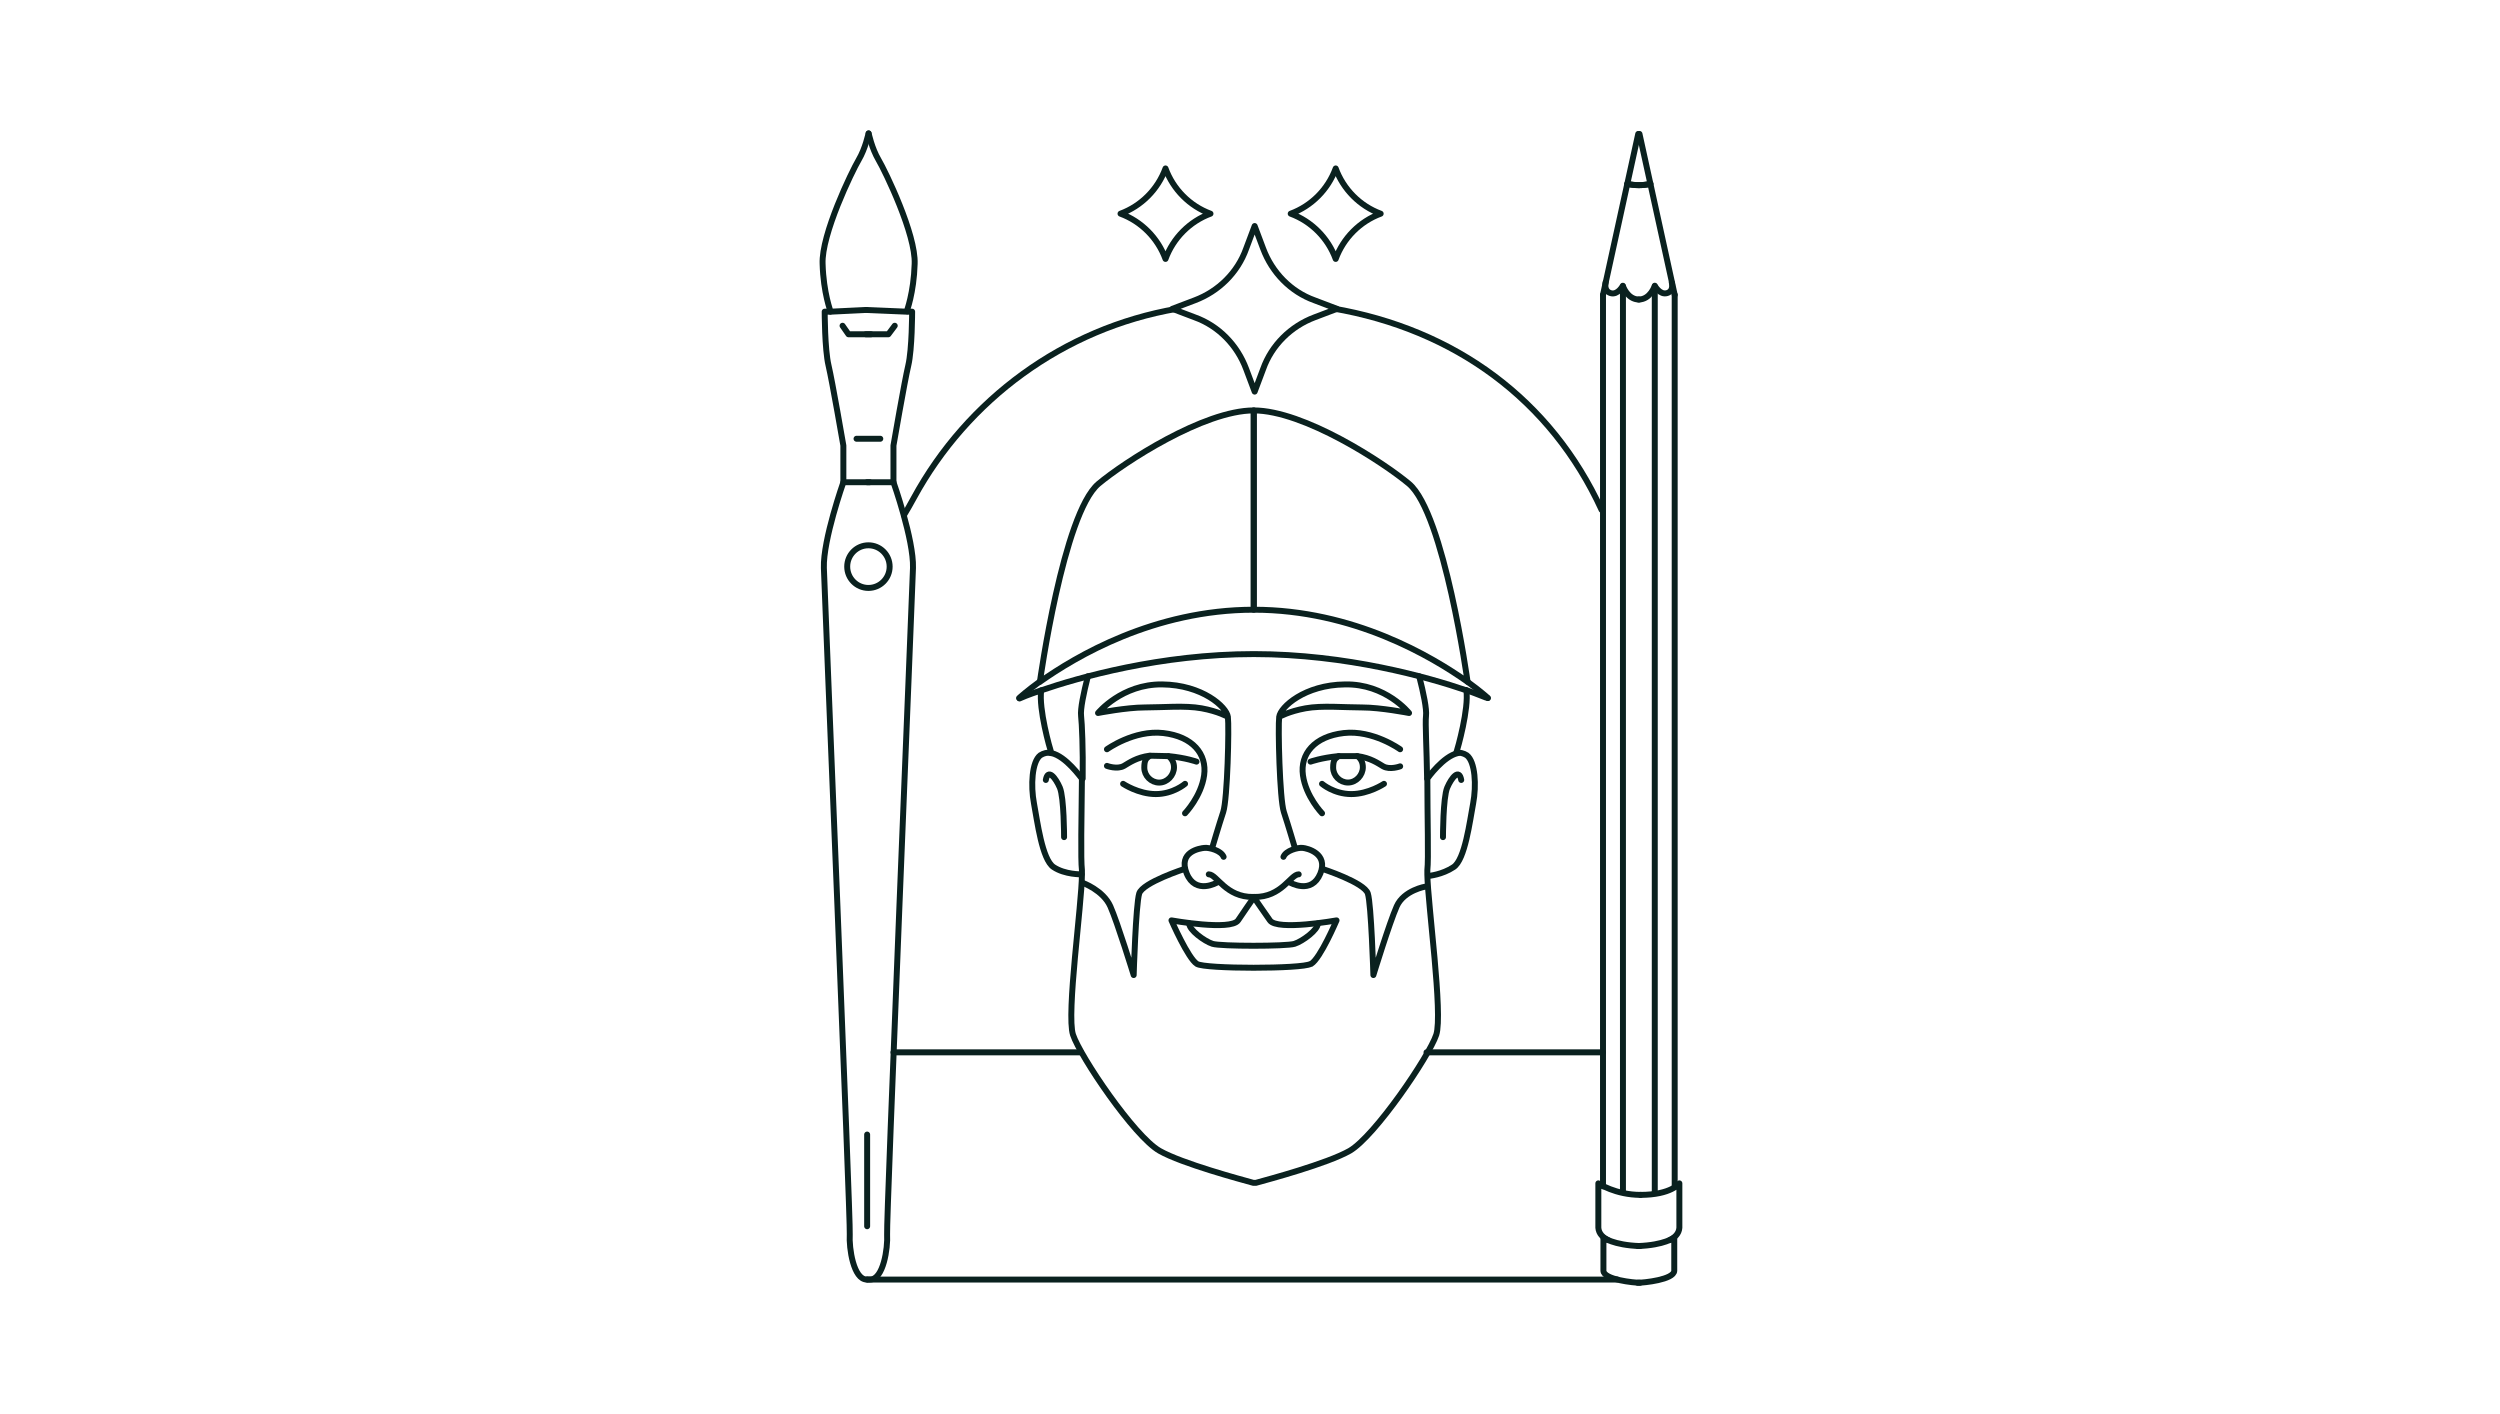 <svg xmlns="http://www.w3.org/2000/svg" fill="none" viewBox="0 0 350 198" height="198" width="350">
<g clip-path="url(#clip0_3388_62667)">
<path stroke-linejoin="round" stroke-linecap="round" stroke-width="0.834" stroke="#0A211F" d="M229.527 18.752L234.458 41.276"></path>
<path stroke-linejoin="round" stroke-linecap="round" stroke-width="0.834" stroke="#0A211F" d="M229.406 41.932C231.07 41.932 231.668 40.001 231.668 40.001C231.668 40.001 232.377 41.335 233.387 41.036C234.397 40.737 234.046 39.536 234.046 39.536"></path>
<path stroke-linejoin="round" stroke-linecap="round" stroke-width="0.834" stroke="#0A211F" d="M231.668 40.08V166.862"></path>
<path stroke-linejoin="round" stroke-linecap="round" stroke-width="0.834" stroke="#0A211F" d="M234.457 41.277V166.087"></path>
<path stroke-linejoin="round" stroke-linecap="round" stroke-width="0.834" stroke="#0A211F" d="M231.011 25.743C230.536 25.863 230.001 25.922 229.466 25.922C228.932 25.922 228.337 25.863 227.803 25.743"></path>
<path stroke-linejoin="round" stroke-linecap="round" stroke-width="0.834" stroke="#0A211F" d="M233.746 173.617C234.459 173.259 235.053 172.721 235.112 171.885V165.671C235.112 165.671 233.983 167.284 229.646 167.284"></path>
<path stroke-linejoin="round" stroke-linecap="round" stroke-width="0.834" stroke="#0A211F" d="M229.287 179.585C230.119 179.585 234.337 179.167 234.396 177.912V173.252C234.396 173.252 233.03 174.327 229.287 174.447"></path>
<path stroke-linejoin="round" stroke-linecap="round" stroke-width="0.834" stroke="#0A211F" d="M229.351 18.752L224.42 41.276"></path>
<path stroke-linejoin="round" stroke-linecap="round" stroke-width="0.834" stroke="#0A211F" d="M229.472 41.935C227.809 41.935 227.197 40.005 227.197 40.005C227.197 40.005 226.502 41.338 225.492 41.039C224.482 40.74 224.793 39.514 224.793 39.514"></path>
<path stroke-linejoin="round" stroke-linecap="round" stroke-width="0.834" stroke="#0A211F" d="M227.213 40.08V166.862"></path>
<path stroke-linejoin="round" stroke-linecap="round" stroke-width="0.834" stroke="#0A211F" d="M224.42 41.277V166.087"></path>
<path stroke-linejoin="round" stroke-linecap="round" stroke-width="0.834" stroke="#0A211F" d="M227.867 25.743C228.342 25.863 228.877 25.922 229.412 25.922C229.947 25.922 230.541 25.863 231.075 25.743"></path>
<path stroke-linejoin="round" stroke-linecap="round" stroke-width="0.834" stroke="#0A211F" d="M225.134 173.617C224.421 173.259 223.827 172.721 223.768 171.885V165.671C223.768 165.671 226.144 167.284 229.709 167.284"></path>
<path stroke-linejoin="round" stroke-linecap="round" stroke-width="0.834" stroke="#0A211F" d="M229.59 179.585C228.758 179.585 224.54 179.167 224.48 177.912V173.252C224.48 173.252 225.847 174.327 229.59 174.447"></path>
<path stroke-linejoin="round" stroke-linecap="round" stroke-width="0.834" stroke="#0A211F" d="M224.425 147.326H199.711"></path>
<path stroke-linejoin="round" stroke-linecap="round" stroke-width="0.834" stroke="#0A211F" d="M125.088 147.326H151.347"></path>
<path stroke-linejoin="round" stroke-linecap="round" stroke-width="0.834" stroke="#0A211F" d="M203.869 105.433C204.106 104.716 205.651 99.22 205.295 96.651C200.067 94.858 188.6 91.572 175.53 91.572C162.46 91.572 150.994 94.858 145.766 96.651C145.41 99.279 146.954 104.716 147.192 105.433C149.212 105.852 151.351 108.899 151.469 109.018C151.41 114.336 151.291 120.37 151.469 121.804C151.469 121.983 151.469 122.162 151.469 122.461C151.469 126.464 149.271 141.998 150.222 144.866C151.232 147.913 158.777 159.086 162.341 161.117C165.49 162.909 173.748 165.12 175.471 165.598C175.59 165.598 175.709 165.598 175.827 165.598C177.55 165.12 185.808 162.909 188.957 161.117C192.462 159.086 200.067 147.913 201.077 144.866C202.027 141.998 199.888 126.464 199.829 122.461C199.829 122.162 199.829 121.983 199.829 121.804C200.007 120.37 199.829 114.395 199.829 109.018C199.888 108.899 202.086 105.852 204.106 105.433H203.869ZM183.491 134.948C182.303 135.665 168.698 135.665 167.569 134.948C166.322 134.171 164.005 128.854 164.005 128.854C164.005 128.854 172.322 130.348 173.332 128.854C174.223 127.54 175.233 126.046 175.53 125.687C175.53 125.687 175.471 125.628 175.471 125.568H175.649C175.649 125.568 175.649 125.568 175.59 125.687C175.887 126.106 176.897 127.599 177.788 128.854C178.798 130.348 187.115 128.854 187.115 128.854C187.115 128.854 184.858 134.171 183.551 134.948H183.491ZM188.719 109.556C187.59 109.556 186.64 108.6 186.64 107.465C186.64 106.412 186.896 106.233 187.312 105.926C187.377 105.878 187.456 105.852 187.537 105.852C188.327 105.852 189.135 105.852 189.928 105.852C190.009 105.852 190.088 105.877 190.149 105.93C190.564 106.286 190.799 106.794 190.799 107.405C190.799 108.54 189.848 109.556 188.719 109.556Z"></path>
<path stroke-linejoin="round" stroke-linecap="round" stroke-width="0.834" stroke="#0A211F" d="M165.904 121.629C165.904 121.629 159.963 123.541 159.488 125.094C159.012 126.648 158.715 136.506 158.715 136.506C158.715 136.506 156.458 129.157 155.448 126.887C154.438 124.616 151.564 123.596 151.564 123.596"></path>
<path stroke-linejoin="round" stroke-linecap="round" stroke-width="0.834" stroke="#0A211F" d="M152.303 94.682C151.709 97.012 151.233 99.282 151.352 100.238C151.471 101.254 151.634 104.883 151.575 109.005"></path>
<path stroke-linejoin="round" stroke-linecap="round" stroke-width="0.834" stroke="#0A211F" d="M175.526 125.574C175.526 125.574 175.526 125.574 175.467 125.574C171.605 125.634 170.357 122.407 169.229 122.407"></path>
<path stroke-linejoin="round" stroke-linecap="round" stroke-width="0.834" stroke="#0A211F" d="M170.415 123.541C170.415 123.541 167.385 125.334 166.138 122.287C164.89 119.24 167.979 118.762 168.633 118.702C169.286 118.642 170.95 119.06 171.306 119.957"></path>
<path stroke-linejoin="round" stroke-linecap="round" stroke-width="0.834" stroke="#0A211F" d="M169.706 118.7C169.706 118.7 170.656 115.474 171.25 113.681C171.845 111.889 172.082 101.732 171.904 100.358M171.904 100.358C171.726 98.984 168.339 95.877 162.695 95.817C157.052 95.757 153.725 99.82 153.725 99.82C153.725 99.82 157.705 99.043 160.26 99.043C162.814 99.043 165.904 98.745 168.221 99.163C170.538 99.581 171.904 100.358 171.904 100.358Z"></path>
<path stroke-linejoin="round" stroke-linecap="round" stroke-width="0.834" stroke="#0A211F" d="M154.973 104.898C154.973 104.898 158.775 102.15 162.874 102.628C166.973 103.106 168.993 105.556 168.577 108.543C168.162 111.53 165.904 113.86 165.904 113.86"></path>
<path stroke-linejoin="round" stroke-linecap="round" stroke-width="0.834" stroke="#0A211F" d="M163.588 105.854C166.024 106.093 167.509 106.631 167.509 106.631"></path>
<path stroke-linejoin="round" stroke-linecap="round" stroke-width="0.834" stroke="#0A211F" d="M154.973 107.226C154.973 107.226 156.398 107.764 157.349 107.226C158.062 106.808 159.131 106.031 160.973 105.792"></path>
<path stroke-linejoin="round" stroke-linecap="round" stroke-width="0.834" stroke="#0A211F" d="M157.234 109.737C157.234 109.737 159.373 111.171 161.809 111.171C164.245 111.171 165.908 109.737 165.908 109.737"></path>
<path stroke-linejoin="round" stroke-linecap="round" stroke-width="0.834" stroke="#0A211F" d="M147.134 105.437C146.6 105.318 146.124 105.437 145.649 105.736C144.461 106.632 144.283 109.978 144.758 112.487C145.233 114.997 145.887 120.314 147.491 121.39C149.095 122.465 151.412 122.405 151.412 122.405"></path>
<path stroke-linejoin="round" stroke-linecap="round" stroke-width="0.834" stroke="#0A211F" d="M148.971 117.199C148.971 117.199 148.971 111.643 148.377 110.268C147.782 108.894 146.713 107.52 146.416 109.193"></path>
<path stroke-linejoin="round" stroke-linecap="round" stroke-width="0.834" stroke="#0A211F" d="M145.766 96.652C143.925 97.25 142.855 97.728 142.736 97.787"></path>
<path stroke-linejoin="round" stroke-linecap="round" stroke-width="0.834" stroke="#0A211F" d="M142.676 97.725C142.795 97.606 143.805 96.71 145.527 95.455"></path>
<path stroke-linejoin="round" stroke-linecap="round" stroke-width="0.834" stroke="#0A211F" d="M175.528 85.361C161.567 85.361 150.576 91.933 145.586 95.458C145.586 95.458 148.853 71.918 153.784 67.735C157.349 64.748 168.518 57.459 175.528 57.459V85.301"></path>
<path stroke-linejoin="round" stroke-linecap="round" stroke-width="0.834" stroke="#0A211F" d="M196.018 104.898C196.018 104.898 192.215 102.15 188.116 102.628C184.017 103.106 181.997 105.556 182.413 108.543C182.829 111.53 185.086 113.86 185.086 113.86"></path>
<path stroke-linejoin="round" stroke-linecap="round" stroke-width="0.834" stroke="#0A211F" d="M185.084 121.629C185.084 121.629 191.025 123.541 191.5 125.094C191.976 126.588 192.273 136.506 192.273 136.506C192.273 136.506 194.53 129.157 195.54 126.887C196.55 124.616 199.613 124.113 199.613 124.113"></path>
<path stroke-linejoin="round" stroke-linecap="round" stroke-width="0.834" stroke="#0A211F" d="M198.689 94.682C199.284 97.012 199.759 99.282 199.64 100.238C199.521 101.254 199.735 104.883 199.794 109.005"></path>
<path stroke-linejoin="round" stroke-linecap="round" stroke-width="0.834" stroke="#0A211F" d="M175.52 125.574C175.52 125.574 175.52 125.574 175.579 125.574C179.441 125.634 180.688 122.407 181.817 122.407"></path>
<path stroke-linejoin="round" stroke-linecap="round" stroke-width="0.834" stroke="#0A211F" d="M180.573 123.541C180.573 123.541 183.603 125.334 184.85 122.287C185.979 119.479 183.009 118.762 182.355 118.702C181.702 118.642 180.038 119.06 179.682 119.957"></path>
<path stroke-linejoin="round" stroke-linecap="round" stroke-width="0.834" stroke="#0A211F" d="M181.285 118.702C181.285 118.702 180.335 115.476 179.741 113.683C179.147 111.891 178.909 101.734 179.087 100.36M179.087 100.36C179.265 98.986 182.652 95.879 188.296 95.819C193.999 95.7 197.267 99.822 197.267 99.822C197.267 99.822 193.286 99.045 190.731 99.045C188.177 99.045 185.088 98.746 182.771 99.165C180.454 99.583 179.087 100.36 179.087 100.36Z"></path>
<path stroke-linejoin="round" stroke-linecap="round" stroke-width="0.834" stroke="#0A211F" d="M183.479 106.631C183.479 106.631 184.964 106.093 187.4 105.854"></path>
<path stroke-linejoin="round" stroke-linecap="round" stroke-width="0.834" stroke="#0A211F" d="M190.021 105.854C191.863 106.093 192.933 106.87 193.645 107.288C194.596 107.826 196.022 107.288 196.022 107.288"></path>
<path stroke-linejoin="round" stroke-linecap="round" stroke-width="0.834" stroke="#0A211F" d="M193.758 109.737C193.758 109.737 191.619 111.171 189.183 111.171C186.747 111.171 185.084 109.737 185.084 109.737"></path>
<path stroke-linejoin="round" stroke-linecap="round" stroke-width="0.834" stroke="#0A211F" d="M184.493 129.271C184.552 130.167 182.354 131.78 181.225 132.138C180.096 132.497 170.888 132.497 169.759 132.138C168.63 131.78 166.432 130.167 166.491 129.271"></path>
<path stroke-linejoin="round" stroke-linecap="round" stroke-width="0.834" stroke="#0A211F" d="M203.863 105.437C204.398 105.318 204.873 105.437 205.348 105.736C206.536 106.632 206.715 109.978 206.239 112.487C205.764 114.997 205.111 120.314 203.507 121.39C201.902 122.465 200.016 122.627 200.016 122.627"></path>
<path stroke-linejoin="round" stroke-linecap="round" stroke-width="0.834" stroke="#0A211F" d="M202.018 117.199C202.018 117.199 202.018 111.643 202.612 110.268C203.206 108.894 204.275 107.52 204.572 109.193"></path>
<path stroke-linejoin="round" stroke-linecap="round" stroke-width="0.834" stroke="#0A211F" d="M208.256 97.728C208.138 97.728 207.068 97.25 205.227 96.593"></path>
<path stroke-linejoin="round" stroke-linecap="round" stroke-width="0.834" stroke="#0A211F" d="M208.315 97.725C208.196 97.606 207.186 96.71 205.463 95.455"></path>
<path stroke-linejoin="round" stroke-linecap="round" stroke-width="0.834" stroke="#0A211F" d="M175.52 85.361C189.481 85.361 200.472 91.933 205.462 95.458C205.462 95.458 202.194 71.918 197.263 67.735C193.699 64.748 182.53 57.459 175.52 57.459V85.301"></path>
<path stroke-linejoin="round" stroke-linecap="round" stroke-width="0.834" stroke="#0A211F" d="M162.281 109.563C161.152 109.563 160.201 108.607 160.201 107.472C160.201 106.47 160.433 106.215 160.814 105.922C160.917 105.843 161.043 105.802 161.173 105.803C161.911 105.809 162.648 105.846 163.388 105.853C163.518 105.854 163.645 105.893 163.741 105.981C164.126 106.335 164.36 106.829 164.36 107.412C164.36 108.547 163.409 109.563 162.281 109.563Z"></path>
<path stroke-linejoin="round" stroke-linecap="round" stroke-width="0.834" stroke="#0A211F" d="M226.395 179.138H121.555"></path>
<path stroke-linejoin="round" stroke-linecap="round" stroke-width="0.834" stroke="#0A211F" d="M224.22 71.38C217.151 55.965 203.69 46.101 186.58 43.174"></path>
<path stroke-linejoin="round" stroke-linecap="round" stroke-width="0.834" stroke="#0A211F" d="M164.774 43.23C148.852 45.978 135.425 55.956 127.94 69.697C127.94 69.697 126.614 72.091 126.555 72.15"></path>
<path stroke-linejoin="round" stroke-linecap="round" stroke-width="0.834" stroke="#0A211F" d="M186.997 23.583C188.066 26.511 190.383 28.841 193.294 29.916C190.383 30.992 188.066 33.322 186.997 36.249C185.927 33.322 183.61 30.992 180.699 29.916C183.61 28.841 185.927 26.511 186.997 23.583Z"></path>
<path stroke-linejoin="round" stroke-linecap="round" stroke-width="0.834" stroke="#0A211F" d="M163.17 23.583C164.24 26.511 166.557 28.841 169.468 29.916C166.557 30.992 164.24 33.322 163.17 36.249C162.101 33.322 159.784 30.992 156.873 29.916C159.784 28.841 162.101 26.511 163.17 23.583Z"></path>
<path stroke-linejoin="round" stroke-linecap="round" stroke-width="0.834" stroke="#0A211F" d="M175.652 31.645L176.841 34.811C178.088 38.157 180.702 40.846 184.029 42.04L187.178 43.235L184.029 44.43C180.702 45.685 178.029 48.314 176.841 51.66L175.652 54.826L174.464 51.66C173.217 48.314 170.603 45.625 167.276 44.43L164.127 43.235L167.276 42.04C170.603 40.786 173.276 38.157 174.464 34.811L175.652 31.645Z"></path>
<path stroke-linejoin="round" stroke-linecap="round" stroke-width="0.834" stroke="#0A211F" d="M121.4 67.51H125.084V62.376C125.084 62.376 126.628 53.422 127.163 51.154C127.698 48.886 127.698 43.633 127.698 43.633L127.163 43.633"></path>
<path stroke-linejoin="round" stroke-linecap="round" stroke-width="0.834" stroke="#0A211F" d="M125.086 67.509C125.086 67.509 127.937 75.567 127.819 79.507C127.7 83.447 124.076 170.836 124.195 172.806C124.313 174.776 123.66 179.133 121.818 179.133H121.371"></path>
<path stroke-linejoin="round" stroke-linecap="round" stroke-width="0.834" stroke="#0A211F" d="M121.615 18.68C121.615 18.68 122.051 20.772 123.002 22.384C123.952 23.996 128.23 32.83 128.052 36.949C127.933 41.008 126.923 43.635 126.923 43.635L121.279 43.394"></path>
<path stroke-linejoin="round" stroke-linecap="round" stroke-width="0.834" stroke="#0A211F" d="M121.591 18.68C121.591 18.68 121.164 20.772 120.213 22.384C119.263 23.996 114.985 32.83 115.164 36.949C115.282 41.008 116.292 43.635 116.292 43.635L121.229 43.394"></path>
<path stroke-linejoin="round" stroke-linecap="round" stroke-width="0.834" stroke="#0A211F" d="M121.754 67.51H118.071V62.376C118.071 62.376 116.526 53.422 115.992 51.154C115.457 48.886 115.457 43.633 115.457 43.633L116.215 43.633"></path>
<path stroke-linejoin="round" stroke-linecap="round" stroke-width="0.834" stroke="#0A211F" d="M121.342 179.133C119.5 179.133 118.847 174.776 118.966 172.806C119.084 170.836 115.46 83.447 115.342 79.507C115.223 75.567 118.074 67.509 118.074 67.509"></path>
<path stroke-linejoin="round" stroke-linecap="round" stroke-width="0.834" stroke="#0A211F" d="M119.914 61.425H123.241"></path>
<path stroke-linejoin="round" stroke-linecap="round" stroke-width="0.834" stroke="#0A211F" d="M117.957 45.605L118.789 46.799H121.937"></path>
<path stroke-linejoin="round" stroke-linecap="round" stroke-width="0.834" stroke="#0A211F" d="M125.263 45.605L124.371 46.799H121.223"></path>
<path stroke-linejoin="round" stroke-linecap="round" stroke-width="0.834" stroke="#0A211F" d="M121.58 82.311C123.22 82.311 124.55 80.975 124.55 79.326C124.55 77.678 123.22 76.342 121.58 76.342C119.939 76.342 118.609 77.678 118.609 79.326C118.609 80.975 119.939 82.311 121.58 82.311Z"></path>
<path stroke-linejoin="round" stroke-linecap="round" stroke-width="0.834" stroke="#0A211F" d="M121.4 158.838V171.672"></path>
</g>
<defs>
<clipPath id="clip0_3388_62667">
<rect fill="white" height="198" width="350"></rect>
</clipPath>
</defs>
</svg>
